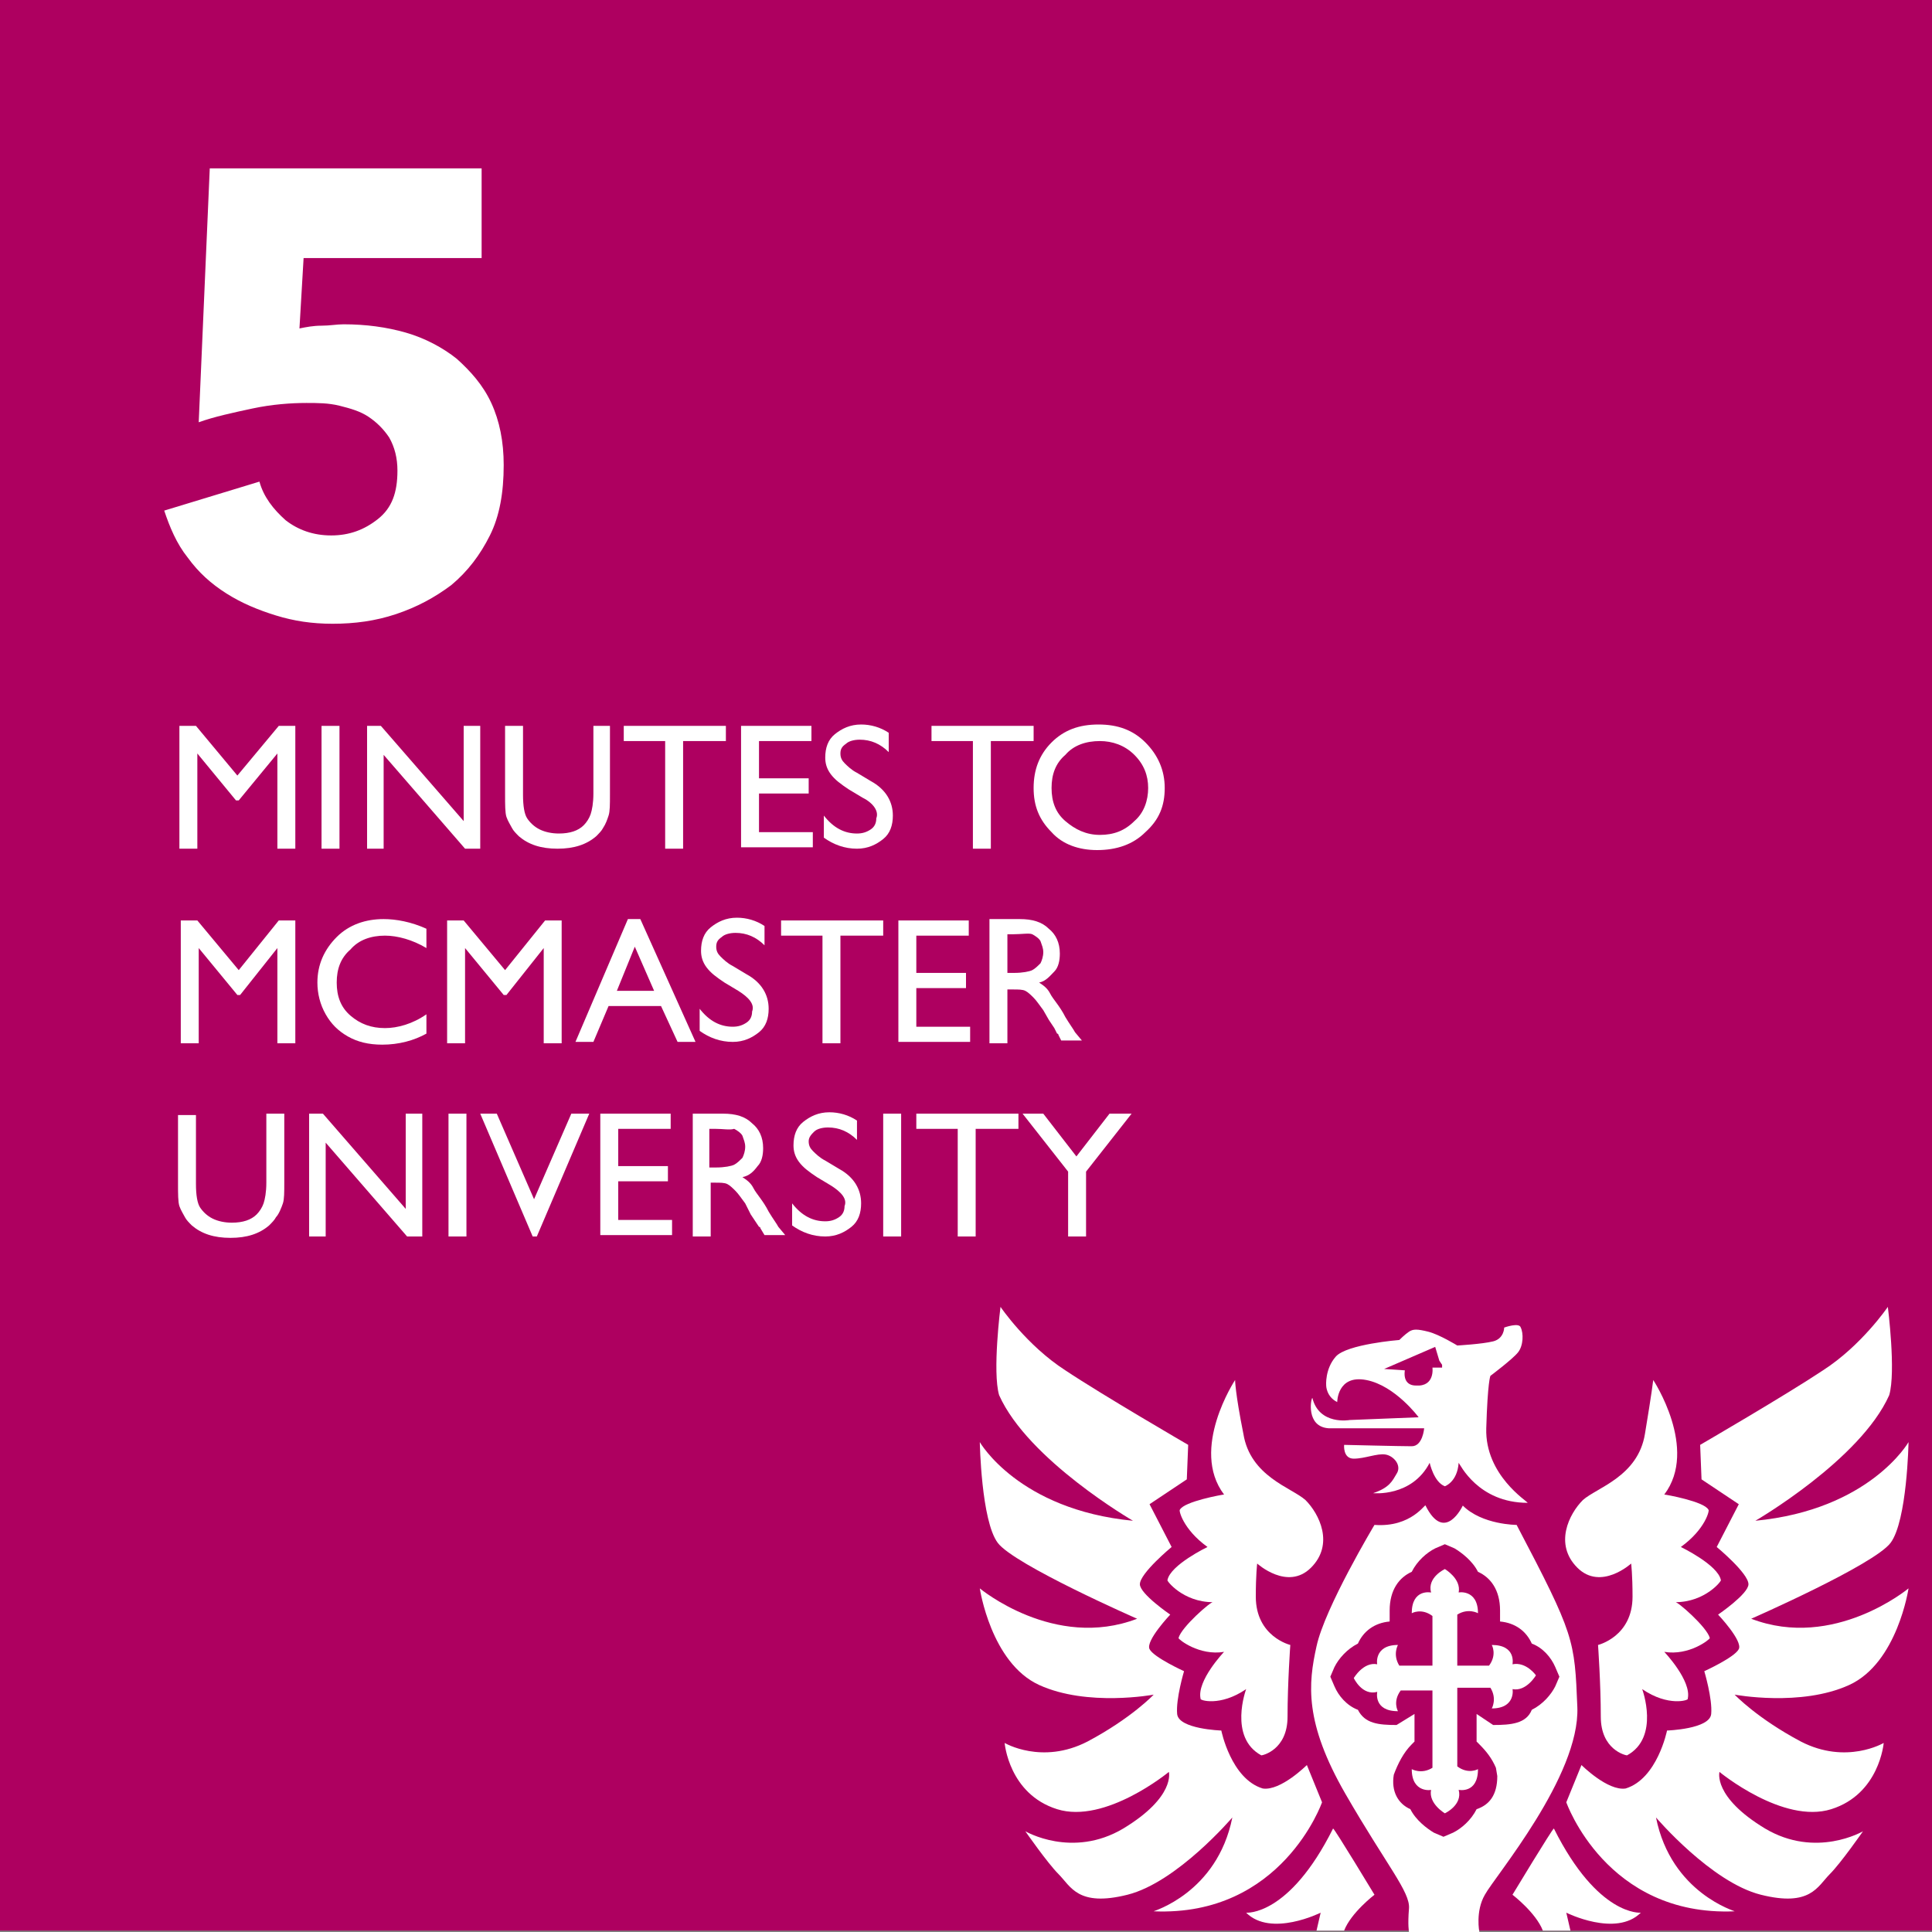 <?xml version="1.0" encoding="utf-8"?>
<!-- Generator: Adobe Illustrator 27.5.0, SVG Export Plug-In . SVG Version: 6.00 Build 0)  -->
<svg version="1.1" id="Layer_1" xmlns="http://www.w3.org/2000/svg" xmlns:xlink="http://www.w3.org/1999/xlink" x="0px" y="0px"
	 viewBox="0 0 140 140" style="enable-background:new 0 0 140 140;" xml:space="preserve">
<rect x="0" y="0" width="140" height="140" fill="#808080" stroke="none"/>
<style type="text/css">
	.st0{fill:#AE0060;}
	.st1{fill:#FFFFFF;}
</style>
<rect x="-0.1" y="-0.3" class="st0" width="140.2" height="140.2"/>
<g>
	<path class="st1" d="M36.5,33.7c0,2-0.3,3.7-1,5.1c-0.7,1.4-1.6,2.6-2.8,3.6c-1.2,0.9-2.5,1.6-4,2.1c-1.5,0.5-3,0.7-4.6,0.7
		c-1.5,0-2.8-0.2-4.1-0.6c-1.3-0.4-2.5-0.9-3.6-1.6c-1.1-0.7-2-1.5-2.8-2.6c-0.8-1-1.3-2.2-1.7-3.4l6.9-2.1c0.3,1.1,1,2,1.9,2.8
		c0.9,0.7,2,1.1,3.3,1.1c1.3,0,2.4-0.4,3.4-1.2c1-0.8,1.4-1.9,1.4-3.5c0-0.9-0.2-1.7-0.6-2.4c-0.4-0.6-0.9-1.1-1.5-1.5
		c-0.6-0.4-1.3-0.6-2.1-0.8c-0.8-0.2-1.6-0.2-2.4-0.2c-1.1,0-2.5,0.1-3.9,0.4s-2.8,0.6-3.9,1l0.8-18.4h19.7v6.5H22l-0.3,5.1
		c0.5-0.1,1-0.2,1.6-0.2c0.6,0,1.1-0.1,1.6-0.1c1.6,0,3.1,0.2,4.5,0.6c1.4,0.4,2.7,1.1,3.7,1.9c1,0.9,1.9,1.9,2.5,3.2
		C36.2,30.5,36.5,32,36.5,33.7z"/>
</g>
<g>
	<g>
		<path class="st1" d="M20.2,52.6h1.2v8.9h-1.3v-6.9L17.3,58h-0.2l-2.8-3.4v6.9h-1.3v-8.9h1.2l3,3.6L20.2,52.6z"/>
		<path class="st1" d="M23.3,52.6h1.3v8.9h-1.3V52.6z"/>
		<path class="st1" d="M33.6,52.6h1.2v8.9h-1.1l-5.9-6.8v6.8h-1.2v-8.9h1l6,6.9V52.6z"/>
		<path class="st1" d="M42.9,52.6h1.3v5c0,0.7,0,1.2-0.1,1.5s-0.2,0.6-0.4,0.9c-0.1,0.2-0.3,0.4-0.5,0.6c-0.7,0.6-1.6,0.9-2.8,0.9
			c-1.2,0-2.1-0.3-2.8-0.9c-0.2-0.2-0.4-0.4-0.5-0.6c-0.1-0.2-0.3-0.5-0.4-0.8c-0.1-0.3-0.1-0.9-0.1-1.6v-5h1.3v5
			c0,0.8,0.1,1.4,0.3,1.7s0.5,0.6,0.9,0.8c0.4,0.2,0.9,0.3,1.4,0.3c0.8,0,1.4-0.2,1.8-0.6c0.2-0.2,0.4-0.5,0.5-0.8
			c0.1-0.3,0.2-0.8,0.2-1.5V52.6z"/>
		<path class="st1" d="M45.2,52.6h7.4v1.1h-3.1v7.8h-1.3v-7.8h-3V52.6z"/>
		<path class="st1" d="M53.8,52.6h5v1.1H55v2.7h3.6v1.1H55v2.8h3.9v1.1h-5.2V52.6z"/>
		<path class="st1" d="M62.5,57.8l-1-0.6c-0.6-0.4-1-0.7-1.3-1.1s-0.4-0.8-0.4-1.2c0-0.7,0.2-1.3,0.7-1.7c0.5-0.4,1.1-0.7,1.9-0.7
			c0.7,0,1.4,0.2,2,0.6v1.4c-0.6-0.6-1.3-0.9-2.1-0.9c-0.4,0-0.8,0.1-1,0.3c-0.3,0.2-0.4,0.4-0.4,0.7c0,0.3,0.1,0.5,0.3,0.7
			c0.2,0.2,0.5,0.5,0.9,0.7l1,0.6c1.1,0.6,1.6,1.5,1.6,2.5c0,0.7-0.2,1.3-0.7,1.7s-1.1,0.7-1.9,0.7c-0.9,0-1.7-0.3-2.4-0.8v-1.6
			c0.7,0.9,1.5,1.3,2.4,1.3c0.4,0,0.7-0.1,1-0.3c0.3-0.2,0.4-0.5,0.4-0.8C63.7,58.8,63.3,58.2,62.5,57.8z"/>
		<path class="st1" d="M67.5,52.6h7.4v1.1h-3.1v7.8h-1.3v-7.8h-3V52.6z"/>
		<path class="st1" d="M79.6,52.5c1.4,0,2.5,0.4,3.4,1.3s1.4,2,1.4,3.3S84,59.4,83,60.3c-0.9,0.9-2.1,1.3-3.5,1.3
			c-1.3,0-2.5-0.4-3.3-1.3c-0.9-0.9-1.3-1.9-1.3-3.2c0-1.3,0.4-2.4,1.3-3.3C77.1,52.9,78.2,52.5,79.6,52.5z M79.7,53.7
			c-1,0-1.9,0.3-2.5,1c-0.7,0.6-1,1.4-1,2.4c0,1,0.3,1.8,1,2.4c0.7,0.6,1.5,1,2.5,1c1,0,1.8-0.3,2.5-1c0.7-0.6,1-1.5,1-2.4
			c0-0.9-0.3-1.7-1-2.4C81.5,54,80.6,53.7,79.7,53.7z"/>
		<path class="st1" d="M20.2,66.7h1.2v8.9h-1.3v-6.9l-2.7,3.4h-0.2l-2.8-3.4v6.9h-1.3v-8.9h1.2l3,3.6L20.2,66.7z"/>
		<path class="st1" d="M30.9,73.5v1.4c-0.9,0.5-2,0.8-3.2,0.8c-1,0-1.8-0.2-2.5-0.6s-1.2-0.9-1.6-1.6c-0.4-0.7-0.6-1.5-0.6-2.3
			c0-1.3,0.5-2.4,1.4-3.3c0.9-0.9,2.1-1.3,3.4-1.3c0.9,0,2,0.2,3.1,0.7v1.4c-1-0.6-2.1-0.9-3-0.9c-1,0-1.9,0.3-2.5,1
			c-0.7,0.6-1,1.4-1,2.4c0,1,0.3,1.8,1,2.4c0.7,0.6,1.5,0.9,2.5,0.9C28.8,74.5,29.9,74.2,30.9,73.5z"/>
		<path class="st1" d="M39.5,66.7h1.2v8.9h-1.3v-6.9l-2.7,3.4h-0.2l-2.8-3.4v6.9h-1.3v-8.9h1.2l3,3.6L39.5,66.7z"/>
		<path class="st1" d="M45.5,66.6h0.9l4,8.9h-1.3l-1.2-2.6h-3.8L43,75.5h-1.3L45.5,66.6z M47.4,71.8l-1.4-3.2l-1.3,3.2H47.4z"/>
		<path class="st1" d="M53.5,71.8l-1-0.6c-0.6-0.4-1-0.7-1.3-1.1s-0.4-0.8-0.4-1.2c0-0.7,0.2-1.3,0.7-1.7c0.5-0.4,1.1-0.7,1.9-0.7
			c0.7,0,1.4,0.2,2,0.6v1.4c-0.6-0.6-1.3-0.9-2.1-0.9c-0.4,0-0.8,0.1-1,0.3c-0.3,0.2-0.4,0.4-0.4,0.7c0,0.3,0.1,0.5,0.3,0.7
			c0.2,0.2,0.5,0.5,0.9,0.7l1,0.6c1.1,0.6,1.6,1.5,1.6,2.5c0,0.7-0.2,1.3-0.7,1.7s-1.1,0.7-1.9,0.7c-0.9,0-1.7-0.3-2.4-0.8v-1.6
			c0.7,0.9,1.5,1.3,2.4,1.3c0.4,0,0.7-0.1,1-0.3c0.3-0.2,0.4-0.5,0.4-0.8C54.7,72.8,54.3,72.3,53.5,71.8z"/>
		<path class="st1" d="M56.5,66.7H64v1.1h-3.1v7.8h-1.3v-7.8h-3V66.7z"/>
		<path class="st1" d="M65.2,66.7h5v1.1h-3.8v2.7h3.6v1.1h-3.6v2.8h3.9v1.1h-5.2V66.7z"/>
		<path class="st1" d="M71.7,75.5v-8.9h2.2c0.9,0,1.6,0.2,2.1,0.7c0.5,0.4,0.8,1,0.8,1.8c0,0.5-0.1,1-0.4,1.3s-0.6,0.7-1.1,0.8
			c0.3,0.2,0.6,0.4,0.8,0.8s0.7,0.9,1.1,1.7c0.3,0.5,0.6,0.9,0.7,1.1l0.5,0.6h-1.5L76.7,75c0,0,0-0.1-0.1-0.1l-0.2-0.4L76,73.9
			l-0.4-0.7c-0.3-0.4-0.5-0.7-0.7-0.9c-0.2-0.2-0.4-0.4-0.6-0.5c-0.2-0.1-0.5-0.1-0.9-0.1H73v3.9H71.7z M73.4,67.7H73v2.8h0.5
			c0.6,0,1.1-0.1,1.3-0.2c0.2-0.1,0.4-0.3,0.6-0.5c0.1-0.2,0.2-0.5,0.2-0.8c0-0.3-0.1-0.5-0.2-0.8c-0.1-0.2-0.4-0.4-0.6-0.5
			S74,67.7,73.4,67.7z"/>
		<path class="st1" d="M19.3,80.7h1.3v5c0,0.7,0,1.2-0.1,1.5S20.2,88,20,88.2c-0.1,0.2-0.3,0.4-0.5,0.6c-0.7,0.6-1.6,0.9-2.8,0.9
			c-1.2,0-2.1-0.3-2.8-0.9c-0.2-0.2-0.4-0.4-0.5-0.6c-0.1-0.2-0.3-0.5-0.4-0.8s-0.1-0.9-0.1-1.6v-5h1.3v5c0,0.8,0.1,1.4,0.3,1.7
			c0.2,0.3,0.5,0.6,0.9,0.8c0.4,0.2,0.9,0.3,1.4,0.3c0.8,0,1.4-0.2,1.8-0.6c0.2-0.2,0.4-0.5,0.5-0.8c0.1-0.3,0.2-0.8,0.2-1.5V80.7z"
			/>
		<path class="st1" d="M29.4,80.7h1.2v8.9h-1.1l-5.9-6.8v6.8h-1.2v-8.9h1l6,6.9V80.7z"/>
		<path class="st1" d="M32.5,80.7h1.3v8.9h-1.3V80.7z"/>
		<path class="st1" d="M41.4,80.7h1.3l-3.8,8.9h-0.3l-3.8-8.9H36l2.7,6.2L41.4,80.7z"/>
		<path class="st1" d="M43.6,80.7h5v1.1h-3.8v2.7h3.6v1.1h-3.6v2.8h3.9v1.1h-5.2V80.7z"/>
		<path class="st1" d="M50.2,89.6v-8.9h2.2c0.9,0,1.6,0.2,2.1,0.7c0.5,0.4,0.8,1,0.8,1.8c0,0.5-0.1,1-0.4,1.3
			c-0.3,0.4-0.6,0.7-1.1,0.8c0.3,0.2,0.6,0.4,0.8,0.8s0.7,0.9,1.1,1.7c0.3,0.5,0.6,0.9,0.7,1.1l0.5,0.6h-1.5L55.1,89
			c0,0,0-0.1-0.1-0.1l-0.2-0.3l-0.4-0.6L54,87.2c-0.3-0.4-0.5-0.7-0.7-0.9c-0.2-0.2-0.4-0.4-0.6-0.5c-0.2-0.1-0.5-0.1-0.9-0.1h-0.3
			v3.9H50.2z M51.8,81.8h-0.4v2.8h0.5c0.6,0,1.1-0.1,1.3-0.2c0.2-0.1,0.4-0.3,0.6-0.5c0.1-0.2,0.2-0.5,0.2-0.8
			c0-0.3-0.1-0.5-0.2-0.8c-0.1-0.2-0.4-0.4-0.6-0.5C52.9,81.9,52.4,81.8,51.8,81.8z"/>
		<path class="st1" d="M60.2,85.9l-1-0.6c-0.6-0.4-1-0.7-1.3-1.1s-0.4-0.8-0.4-1.2c0-0.7,0.2-1.3,0.7-1.7c0.5-0.4,1.1-0.7,1.9-0.7
			c0.7,0,1.4,0.2,2,0.6v1.4c-0.6-0.6-1.3-0.9-2.1-0.9c-0.4,0-0.8,0.1-1,0.3s-0.4,0.4-0.4,0.7c0,0.3,0.1,0.5,0.3,0.7s0.5,0.5,0.9,0.7
			l1,0.6c1.1,0.6,1.6,1.5,1.6,2.5c0,0.7-0.2,1.3-0.7,1.7s-1.1,0.7-1.9,0.7c-0.9,0-1.7-0.3-2.4-0.8v-1.6c0.7,0.9,1.5,1.3,2.4,1.3
			c0.4,0,0.7-0.1,1-0.3c0.3-0.2,0.4-0.5,0.4-0.8C61.4,86.9,61,86.4,60.2,85.9z"/>
		<path class="st1" d="M64,80.7h1.3v8.9H64V80.7z"/>
		<path class="st1" d="M66.4,80.7h7.4v1.1h-3.1v7.8h-1.3v-7.8h-3V80.7z"/>
		<path class="st1" d="M80.4,80.7H82l-3.3,4.2v4.7h-1.3v-4.7l-3.3-4.2h1.5l2.4,3.1L80.4,80.7z"/>
	</g>
</g>
<g>
	<g>
		<g>
			<path class="st1" d="M99.6,137.3c0,0-1.7,1.3-2.2,2.6c-0.1,0-2,0-2,0l0.3-1.3c0,0-3.6,1.8-5.4,0c0,0,3.1,0.3,6.3-6.1
				C96.7,132.5,99.6,137.3,99.6,137.3z"/>
			<path class="st1" d="M95.8,130.6c0,0-2.9,8.3-12.2,7.9c-0.1,0,4.6-1.3,5.7-6.8c0,0-4,4.7-7.6,5.6s-4.1-0.6-5-1.5
				c-0.8-0.8-2.4-3.1-2.4-3.1s3.4,2,7.1-0.2c3.8-2.3,3.3-4.1,3.3-4.1s-4.6,3.8-8.1,2.7s-3.8-4.8-3.8-4.8s2.7,1.6,6-0.1
				c3.2-1.7,4.8-3.4,4.8-3.4s-4.8,0.9-8.3-0.7s-4.3-7-4.3-7s5.4,4.5,11.4,2.2c0,0-8.9-3.9-10.1-5.5s-1.3-7.3-1.3-7.3
				s2.8,4.9,11.1,5.7c0,0-7.6-4.4-9.7-9.1c-0.5-1.7,0.1-6.4,0.1-6.4s1.9,2.8,4.7,4.6c2.7,1.8,8.9,5.4,8.9,5.4l-0.1,2.5l-2.7,1.8
				l1.6,3.1c0,0-2.3,1.9-2.3,2.7c0,0.7,2.2,2.2,2.2,2.2s-1.8,1.9-1.5,2.5c0.3,0.6,2.5,1.6,2.5,1.6s-0.6,2-0.5,3.1s3.2,1.2,3.2,1.2
				s0.7,3.5,3,4.2c1.3,0.2,3.2-1.7,3.2-1.7L95.8,130.6z"/>
			<path class="st1" d="M89.5,100c0,0-3.3,5-0.8,8.3c-0.1,0-2.9,0.5-3.2,1.1c-0.1,0,0.2,1.4,2,2.7c0,0-2.7,1.3-2.9,2.4
				c-0.1,0,1.1,1.6,3.3,1.6c-0.1-0.1-2.3,1.8-2.5,2.6c0,0.1,1.5,1.3,3.3,1c0,0-2,2.1-1.7,3.4c-0.1,0.1,1.4,0.6,3.3-0.7
				c0,0-1.3,3.5,1.1,4.8c0.1,0,1.9-0.4,1.9-2.8c0-2.4,0.2-5.2,0.2-5.2s-2.5-0.6-2.5-3.5c0-1.6,0.1-2.4,0.1-2.4s2.2,2,3.9,0.3
				c1.7-1.7,0.6-3.9-0.4-4.9c-1-0.9-4-1.7-4.5-4.8C89.5,100.9,89.5,100,89.5,100z"/>
		</g>
		<g>
			<path class="st1" d="M109.6,137.3c0,0,1.7,1.3,2.2,2.6c0.1,0,2,0,2,0l-0.3-1.3c0,0,3.6,1.8,5.4,0c0,0-3.1,0.3-6.3-6.1
				C112.5,132.5,109.6,137.3,109.6,137.3z"/>
			<path class="st1" d="M113.5,130.6c0,0,2.9,8.3,12.2,7.9c0.1,0-4.6-1.3-5.7-6.8c0,0,4,4.7,7.6,5.6s4.1-0.6,5-1.5
				c0.8-0.8,2.4-3.1,2.4-3.1s-3.4,2-7.1-0.2c-3.8-2.3-3.3-4.1-3.3-4.1s4.6,3.8,8.1,2.7s3.8-4.8,3.8-4.8s-2.7,1.6-6-0.1
				c-3.2-1.7-4.8-3.4-4.8-3.4s4.8,0.9,8.3-0.7s4.3-7,4.3-7s-5.4,4.5-11.4,2.2c0,0,8.9-3.9,10.1-5.5c1.2-1.6,1.3-7.3,1.3-7.3
				s-2.8,4.9-11.1,5.7c0,0,7.6-4.4,9.7-9.1c0.5-1.7-0.1-6.4-0.1-6.4s-1.9,2.8-4.7,4.6c-2.7,1.8-8.9,5.4-8.9,5.4l0.1,2.5l2.7,1.8
				l-1.6,3.1c0,0,2.3,1.9,2.3,2.7c0,0.7-2.2,2.2-2.2,2.2s1.8,1.9,1.5,2.5c-0.3,0.6-2.5,1.6-2.5,1.6s0.6,2,0.5,3.1s-3.2,1.2-3.2,1.2
				s-0.7,3.5-3,4.2c-1.3,0.2-3.2-1.7-3.2-1.7L113.5,130.6z"/>
			<path class="st1" d="M119.8,100c0,0,3.3,5,0.8,8.3c0.1,0,2.9,0.5,3.2,1.1c0.1,0-0.2,1.4-2,2.7c0,0,2.7,1.3,2.9,2.4
				c0.1,0-1.1,1.6-3.3,1.6c0.1-0.1,2.3,1.8,2.5,2.6c0,0.1-1.5,1.3-3.3,1c0,0,2,2.1,1.7,3.4c0.1,0.1-1.4,0.6-3.3-0.7
				c0,0,1.3,3.5-1.1,4.8c-0.1,0-1.9-0.4-1.9-2.8c0-2.4-0.2-5.2-0.2-5.2s2.5-0.6,2.5-3.5c0-1.6-0.1-2.4-0.1-2.4s-2.2,2-3.9,0.3
				c-1.7-1.7-0.6-3.9,0.4-4.9c1-0.9,4-1.7,4.5-4.8C119.7,100.9,119.8,100,119.8,100z"/>
		</g>
		<path class="st1" d="M107.7,103.5c0.1-3.4,0.3-3.8,0.3-3.8s1.6-1.2,2-1.7s0.4-1.4,0.2-1.8c-0.1-0.4-1.2,0-1.2,0s0,0.8-0.8,1
			c-0.8,0.2-2.6,0.3-2.6,0.3s-1.3-0.8-2.1-1s-1.1-0.2-1.4,0c-0.3,0.2-0.7,0.6-0.7,0.6s-3.8,0.3-4.6,1.2s-0.7,2.1-0.7,2.1
			s0,0.8,0.8,1.2c0,0,0-2,2.1-1.6c2.1,0.4,3.8,2.7,3.8,2.7l-5,0.2c0,0-2.2,0.4-2.7-1.6c-0.1,0-0.5,2.1,1.2,2.2c1.2,0,6.9,0,6.9,0
			s-0.1,1.3-0.9,1.3c-0.8,0-4.9-0.1-4.9-0.1s-0.1,1,0.7,1c0.8,0,1.7-0.4,2.3-0.3c0.6,0.1,1.2,0.8,0.8,1.4c-0.3,0.5-0.5,1-1.7,1.4
			c0,0,2.8,0.3,4.1-2.2c0,0,0.3,1.4,1.1,1.7c0,0,0.9-0.3,1-1.7c0.1,0.1,1.4,2.9,5,2.9C110.7,108.8,107.6,106.9,107.7,103.5z
			 M104.5,99.1h-0.7c0,0,0.2,1.4-1.2,1.3c-0.6,0-0.9-0.4-0.8-1.1c0,0-1.5-0.1-1.5-0.1l3.7-1.6l0.3,1l0.2,0.3V99.1z"/>
		<path class="st1" d="M114.3,123.7c-0.2-4.9-0.2-5.2-4.4-13.2c0,0-2.5,0-3.9-1.4c0,0-1.3,2.8-2.7,0c0-0.2-1,1.6-3.7,1.4
			c0,0-3.6,6-4.2,8.8c-0.6,2.7-0.9,5.5,2.1,10.7c3,5.2,4.7,7.1,4.6,8.3s0,1.7,0,1.7h5.1c0,0-0.3-1.5,0.4-2.7
			C108.3,136,114.5,128.7,114.3,123.7z M107,131.1c-0.4,0.8-1.1,1.4-1.7,1.7l-0.7,0.3l-0.7-0.3c-0.5-0.3-1.3-0.9-1.7-1.7
			c-0.9-0.4-1.4-1.3-1.2-2.5l0,0c0.3-0.8,0.7-1.6,1.3-2.2l0.2-0.2v-2l-1.3,0.8c-1.3,0-2.3-0.1-2.8-1.1c-0.8-0.3-1.4-1-1.7-1.7
			l-0.3-0.7l0.3-0.7c0.3-0.6,0.9-1.3,1.7-1.7c0.4-0.9,1.2-1.5,2.3-1.6v-0.8c0-1.5,0.7-2.4,1.6-2.8c0.4-0.8,1.1-1.4,1.7-1.7l0.7-0.3
			l0.7,0.3c0.5,0.3,1.3,0.9,1.7,1.7c0.9,0.4,1.6,1.3,1.6,2.8v0.8c1.1,0.1,1.9,0.7,2.3,1.6c0.8,0.3,1.4,1,1.7,1.7l0.3,0.7l-0.3,0.7
			c-0.3,0.6-0.9,1.3-1.7,1.7c-0.4,1-1.5,1.1-2.8,1.1l-1.2-0.8l0,2l0.2,0.2c0.5,0.5,0.9,1,1.2,1.7l0.1,0.6
			C108.5,130.1,107.9,130.8,107,131.1z"/>
		<path class="st1" d="M109.6,120.6c0,0,0.3-1.4-1.5-1.4c0,0,0.4,0.7-0.2,1.5h-2.3v-3.7c0.8-0.5,1.5-0.1,1.5-0.1
			c0-1.8-1.5-1.5-1.4-1.5c0.2-1-1-1.7-1-1.7s-1.3,0.6-1,1.7c0,0-1.4-0.3-1.4,1.5c0,0,0.7-0.4,1.5,0.2v3.6h-2.4
			c-0.5-0.8-0.1-1.5-0.1-1.5c-1.8,0-1.5,1.5-1.5,1.4c-1-0.2-1.7,1-1.7,1s0.6,1.3,1.7,1c0,0-0.3,1.4,1.5,1.4c0,0-0.4-0.7,0.2-1.5h1.9
			v0h0.4v5.6c-0.8,0.5-1.5,0.1-1.5,0.1c0,1.8,1.5,1.5,1.4,1.5c-0.2,1,1,1.7,1,1.7s1.3-0.6,1-1.7c0,0,1.4,0.3,1.4-1.5
			c0,0-0.7,0.4-1.5-0.2v-4.5h0v-1.2h2.4c0.5,0.8,0.1,1.5,0.1,1.5c1.8,0,1.5-1.5,1.5-1.4c1,0.2,1.7-1,1.7-1S110.6,120.4,109.6,120.6z
			"/>
	</g>
</g>
</svg>
